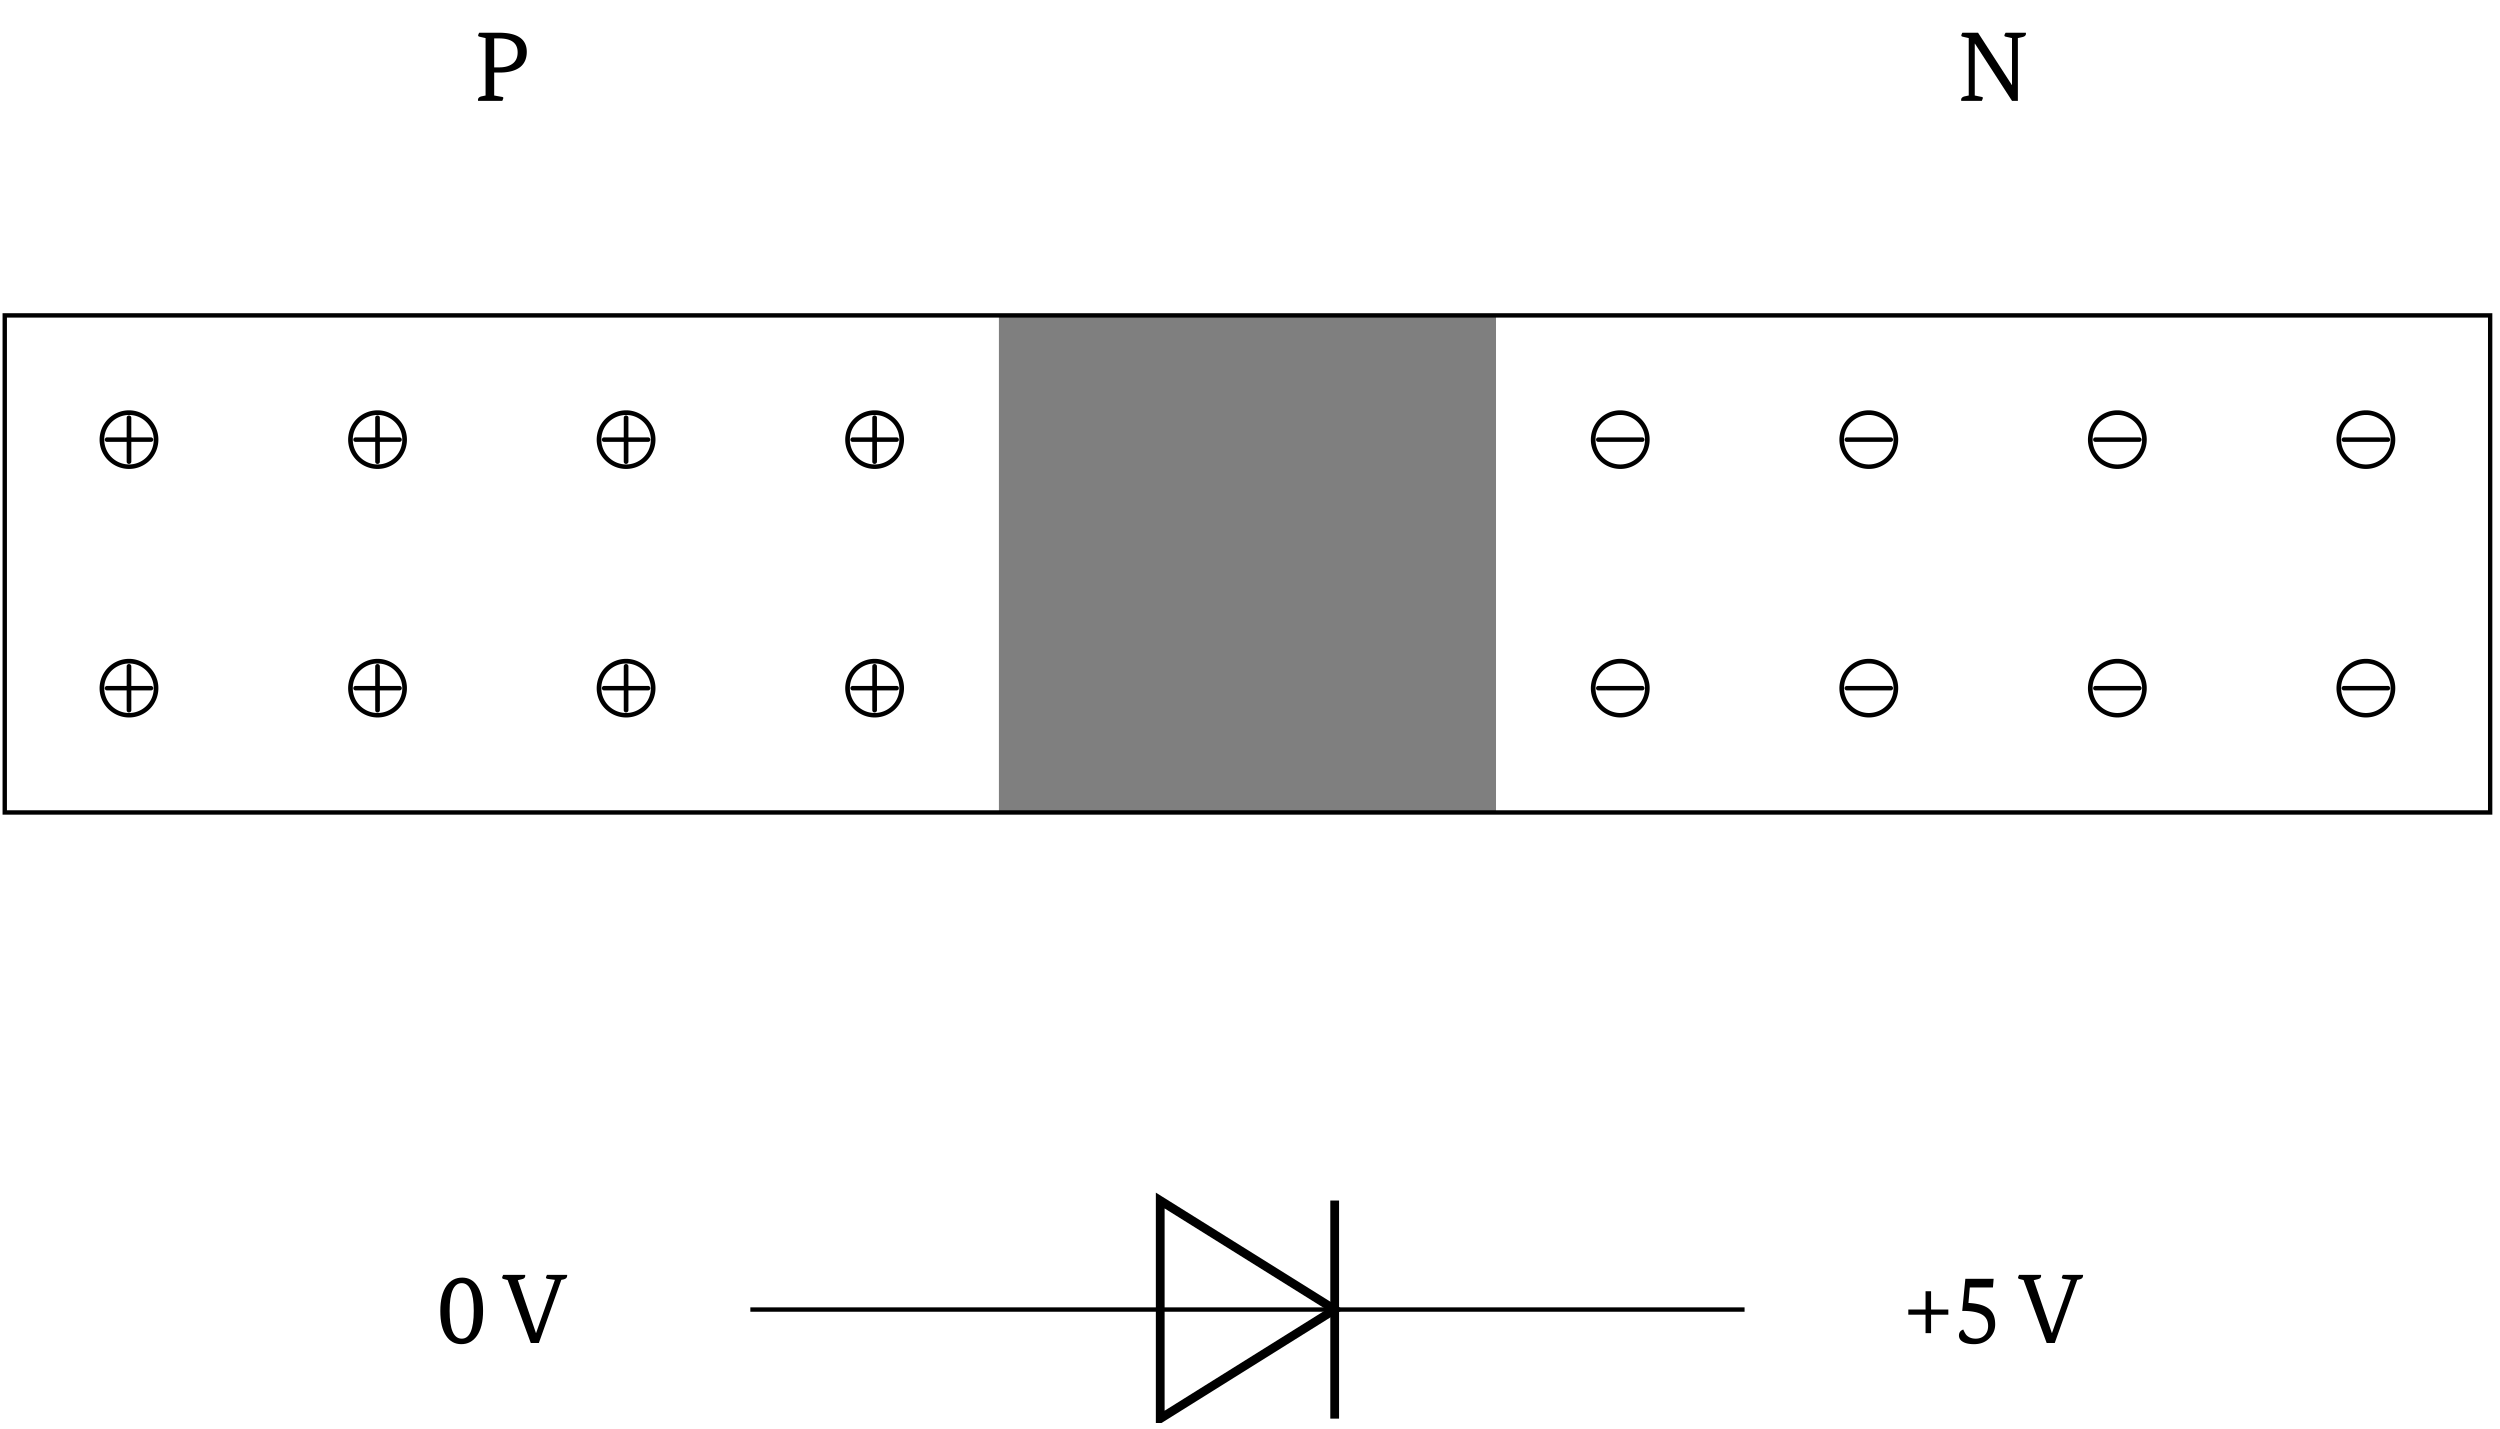 <svg xmlns="http://www.w3.org/2000/svg" xmlns:xlink="http://www.w3.org/1999/xlink" width="226.535" height="129.47"><defs><path id="a" d="M2.234-.39q1.092.001 1.094-2.516-.002-2.515-1.094-2.516-1.094.001-1.093 2.516c0 1.68.363 2.515 1.093 2.515m-.03.5q-.88 0-1.376-.75Q.296-1.42.297-2.907c0-.977.187-1.735.562-2.266.352-.5.829-.75 1.422-.75q.873 0 1.36.75.528.784.53 2.266 0 1.47-.562 2.265-.533.75-1.406.75m0 0"/><path id="b" d="M5.844-6.172v.078c0 .168-.102.278-.297.328l-.234.047L3.28 0h-.734L.453-5.703l-.375-.094q-.124-.03-.125-.125c0-.05.035-.133.094-.25H2.03c.008.031.016.059.016.078 0 .168-.102.274-.297.313l-.375.093 1.64 4.782h.016L4.734-5.72l-.687-.093q-.127-.029-.125-.11c0-.039.031-.125.094-.25Zm0 0"/><path id="c" d="M2.484-3.031h1.563v.469H2.484v1.671h-.5v-1.671H.422v-.47h1.562v-1.655h.5Zm0 0"/><path id="d" d="M1.125-5.812h2.563l-.063.78H1.531l-.125 1.407q1.296.066 1.875.547c.364.305.547.765.547 1.39 0 .493-.18.915-.531 1.266q-.534.533-1.39.531Q1.185.108.827-.156a.61.61 0 0 1-.281-.516q0-.405.39-.547.171.376.282.5.31.328.843.328.514 0 .829-.328c.195-.207.297-.476.297-.812q0-.732-.563-1.047-.55-.328-1.781-.328Zm0 0"/><path id="e" d="M2.313-6.172q2.514 0 2.515 1.734-.002.893-.594 1.375-.644.502-1.875.5h-.484v2.079l.703.125q.124.017.125.093 0 .066-.094.266H.422a.16.16 0 0 1-.016-.078Q.404-.324.72-.406l.375-.078v-5.203l-.547-.125c-.086-.02-.125-.055-.125-.11q0-.075.094-.25Zm0 3.14q.841.002 1.296-.39.389-.34.391-.969 0-1.265-1.687-1.265h-.438v2.625Zm0 0"/><path id="f" d="M6.266-6.172c.007.031.015.059.015.078q0 .236-.312.313l-.422.093V0h-.531l-3.36-5.187h-.015v4.703l.609.125q.124.017.125.093 0 .048-.094.266H.421a.16.16 0 0 1-.015-.078Q.404-.324.72-.406l.375-.078v-5.203l-.547-.125c-.086-.02-.125-.055-.125-.11q0-.075.094-.25h1.422L5-1.437h.016v-4.25l-.563-.125c-.086-.02-.125-.055-.125-.11q-.001-.075.11-.25Zm0 0"/><path id="j" d="M5.875-2.266c0-1.5-1.25-2.656-2.656-2.656A2.667 2.667 0 0 0 .547-2.266C.547-.75 1.797.391 3.219.391a2.654 2.654 0 0 0 2.656-2.657M3.219-.016a2.25 2.25 0 0 1-2.25-2.25C.969-3.53 2.016-4.5 3.219-4.5c1.265 0 2.234 1.047 2.234 2.234A2.237 2.237 0 0 1 3.22-.016m.203-.25v-1.796h1.781c.11 0 .203-.079.203-.204a.207.207 0 0 0-.203-.203H3.422V-4.25c0-.11-.094-.203-.219-.203A.207.207 0 0 0 3-4.25v1.781H1.219a.207.207 0 0 0-.203.203c0 .125.093.204.203.204H3v1.796c0 .11.094.204.203.204.125 0 .219-.094.219-.204m0 0"/><path id="k" d="M5.875-2.266c0-1.5-1.25-2.656-2.656-2.656A2.667 2.667 0 0 0 .547-2.266C.547-.75 1.797.391 3.219.391a2.654 2.654 0 0 0 2.656-2.657M3.219-.016a2.25 2.25 0 0 1-2.25-2.25C.969-3.53 2.016-4.5 3.219-4.5c1.265 0 2.234 1.047 2.234 2.234A2.237 2.237 0 0 1 3.22-.016m-2-2.046h3.984c.11 0 .203-.079.203-.204a.207.207 0 0 0-.203-.203H1.22a.207.207 0 0 0-.203.203c0 .125.093.204.203.204m0 0"/><clipPath id="g"><path d="M.23 28h225.61v46H.23Zm0 0"/></clipPath><clipPath id="h"><path d="M93 97h40v31.941H93Zm0 0"/></clipPath><clipPath id="i"><path d="M120 108h2v20.941h-2Zm0 0"/></clipPath></defs><use xlink:href="#a" x="39.602" y="121.692"/><use xlink:href="#b" x="45.549" y="121.692"/><use xlink:href="#c" x="172.498" y="121.692"/><use xlink:href="#d" x="176.963" y="121.692"/><use xlink:href="#b" x="182.91" y="121.692"/><use xlink:href="#e" x="42.905" y="9.138"/><use xlink:href="#f" x="177.3" y="9.138"/><path fill="#7F7F7F" d="M90.516 73.621V28.578h45.043v45.043Zm0 0"/><g clip-path="url(#g)"><path fill="none" stroke="#000" stroke-miterlimit="10" stroke-width=".397" d="M.43 73.621V28.578h225.215v45.043Zm0 0"/></g><path fill="none" stroke="#000" stroke-miterlimit="10" stroke-width=".397" d="M67.992 118.664h37.14m15.81 0h37.14"/><g clip-path="url(#h)"><path fill="none" stroke="#000" stroke-miterlimit="10" stroke-width=".794" d="m120.941 118.664-15.808-9.879v19.762Zm0 0"/></g><path fill="none" stroke="#000" stroke-miterlimit="10" stroke-width=".397" d="M120.941 118.664h-15.808"/><g clip-path="url(#i)"><path fill="none" stroke="#000" stroke-miterlimit="10" stroke-width=".794" d="M120.941 128.547v-19.762"/></g><use xlink:href="#j" x="8.477" y="42.102"/><use xlink:href="#j" x="8.477" y="64.623"/><use xlink:href="#j" x="30.999" y="42.102"/><use xlink:href="#j" x="30.999" y="64.623"/><use xlink:href="#j" x="53.521" y="42.102"/><use xlink:href="#j" x="53.521" y="64.623"/><use xlink:href="#j" x="76.042" y="42.102"/><use xlink:href="#j" x="76.042" y="64.623"/><use xlink:href="#k" x="143.606" y="42.102"/><use xlink:href="#k" x="143.606" y="64.623"/><use xlink:href="#k" x="166.128" y="42.102"/><use xlink:href="#k" x="166.128" y="64.623"/><use xlink:href="#k" x="188.65" y="42.102"/><use xlink:href="#k" x="188.65" y="64.623"/><use xlink:href="#k" x="211.171" y="42.102"/><use xlink:href="#k" x="211.171" y="64.623"/></svg>